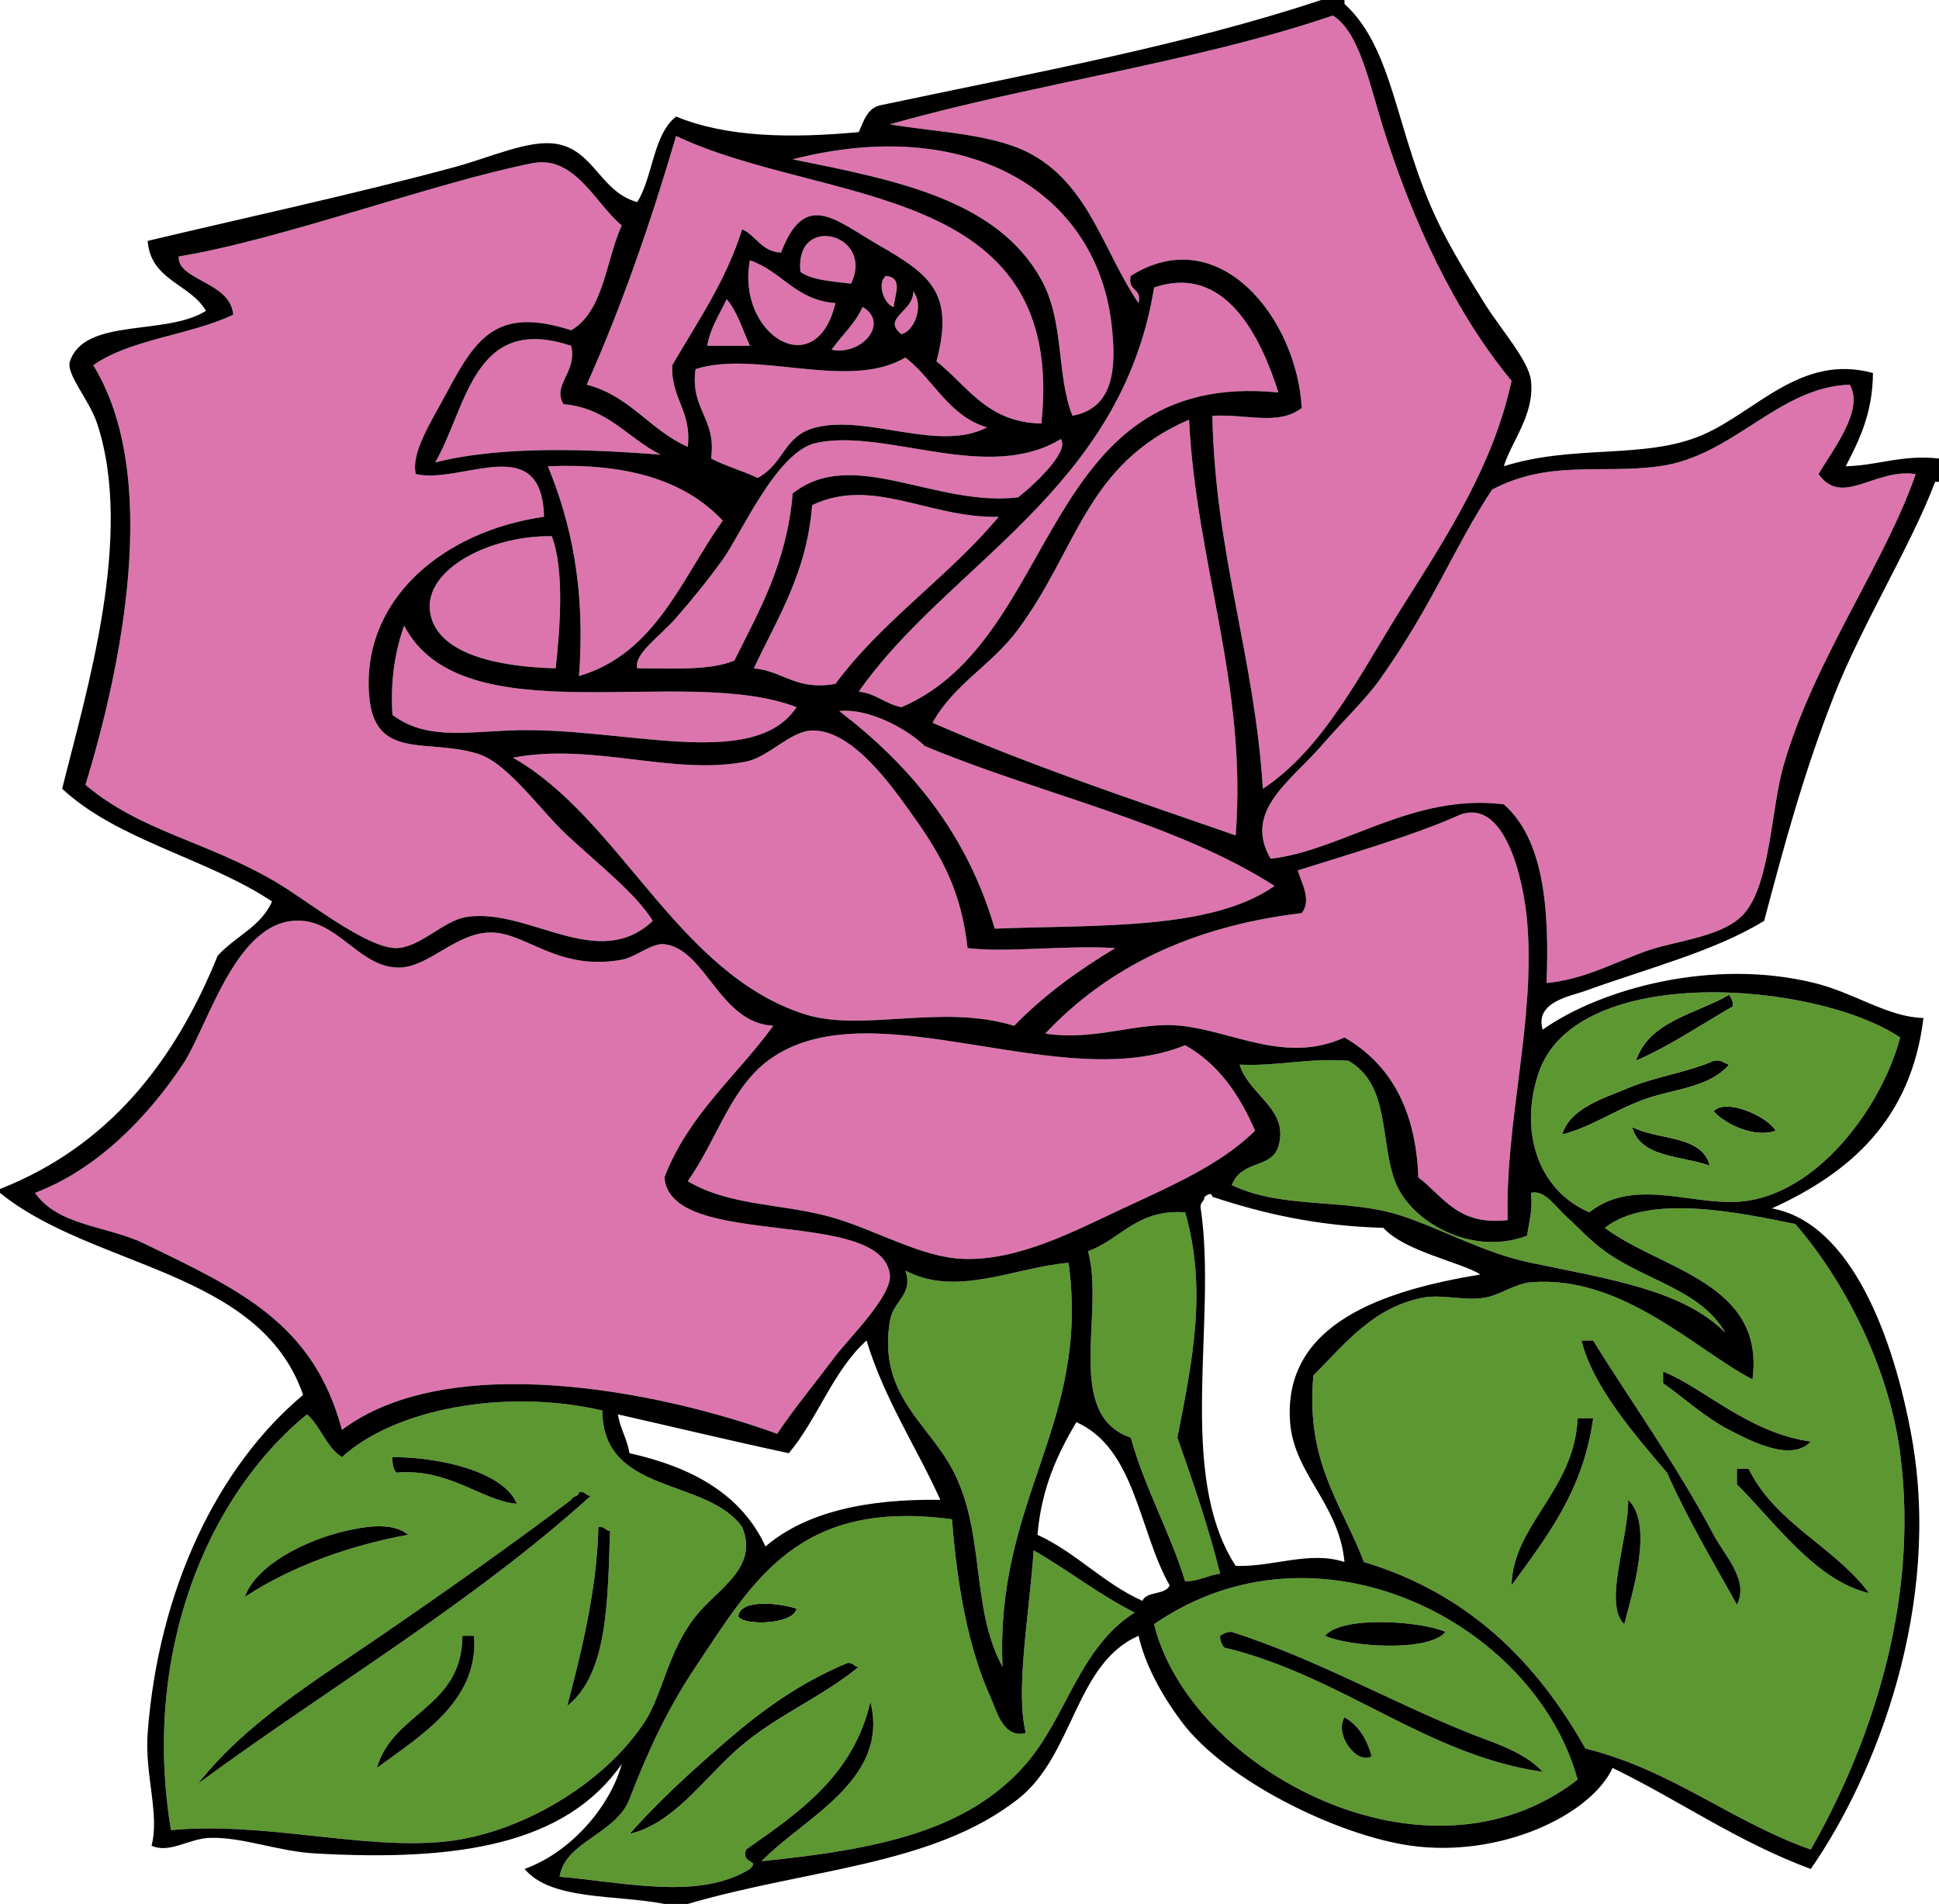 <svg xmlns="http://www.w3.org/2000/svg" overflow="visible" viewBox="0 0 499 490"><g clip-rule="evenodd" fill-rule="evenodd"><path fill="#DC75AE" d="M389 98c-4.713 21.92-16.895 40.387-28 58-10.832 17.179-20.28 36.621-36 47-2.135-34.199-12.293-60.374-13-96 9.39-.432 17.021 2.578 23-2-1.263-23.124-21.264-48.309-44-34-.988 3.989 2.988 3.011 2 7-8.933-13.141-12.506-29.622-27-38-9.736-5.628-24.513-5.886-37-8 36.857-10.475 78.693-15.974 114-28 6.881 4.269 9.362 17.457 13 29 7.56 23.993 18.39 47.327 33 65z"/><path fill="#DC75AE" d="M174 35c37.993 18.007 100.64 11.359 94 74-14.051-.283-18.966-9.7-27-16 4.724-17.711-1.7-22.345-15-30-11.035-6.351-18.857-14.218-25 2-5.087-.246-6.343-4.323-10-6-4.228 13.439-11.519 23.814-18 35-.334 8.667 5.03 11.636 4 21-9.731-4.269-14.875-13.125-26-16 8.95-20.048 16.42-41.577 23-64z"/><path fill="#DC75AE" d="M276 107c-4.165-10.375-2.016-24.155-8-35-11.409-20.675-37.422-25.617-64-31 44.437-11.41 77.762 7.691 82 42 1.52 12.309.4 22.06-10 24zM160 58c-4.145 9.188-4.607 22.06-13 27-19.379-6.302-24.679 2.34-32 16-4.054 7.565-9.271 15.465-8 21 11.74 2.764 32.464-11.392 33 11-26.036 3.729-46.969 21.301-45 46 1.348 16.912 15.048 10.939 28 15 7.785 2.441 15.969 14.485 23 21 8.676 8.039 17.589 14.934 22 22-14.166 13.368-31.996-3.498-48-1-5.783.902-12.055 7.958-18 8-7.743.055-23.03-12.326-31-17-18.232-10.692-34.672-12.931-49-25 9.207-30.18 19.562-79.462 2-108 9.575-6.758 24.945-7.722 36-13-.55-8.461-14.475-8.845-14-15 26.355-4.305 65.735-19 91-24 10.98-2.172 16.35 10.609 23 16zM219 73c-4.739-.594-9.848-.819-13-3-1.59-15.295 19.27-9.758 13 3zM193 67c8.214 2.786 11.741 10.259 22 11-5.04 21.152-25.64 7.877-22-11zM228 71c4.508.474 2.272 4.713 2 8-2.29-.445-4.53-6.05-2-8z"/><path fill="#DC75AE" d="M329 101c-61.688-6.066-55.729 63.392-97 81-4.195-.805-6.485-3.515-11-4 22.907-32.823 67.604-51.839 76-104 18.39-6.326 27.5 12.873 32 27zM235 75c2.898 3.616.289 10.25-3 11-5.32-4.076 3.31-5.938 3-11zM187 77c2.799 3.201 4.1 7.9 6 12h-11c.85-4.816 3.22-8.112 5-12zM222 79c7.008 4.086-.204 12.615-8 11 2.63-3.701 6.03-6.64 8-11zM147 89c1.579 6.882-4.961 9.955-2 15 11.603 1.064 16.527 8.807 25 13-17.378-1.286-40.069-2.491-58 2 8.23-14.23 9.79-38.403 35-30zM254 110c-12.502 6.461-30.501-3.323-44 0-8.442 2.078-8.025 9.235-15 13-3.845-1.822-8.277-3.056-12-5 1.448-10.448-5.448-12.552-4-23 15.573-5.046 39.528 5.694 54-3 7.33 5.671 11.03 14.97 21 18zM476 99c3.971 6.447-4.67 17.225-8 23 6.087 8.598 14.397-1.566 25 0-7.783 22.752-26.215 47.914-34 75-3.382 11.765-3.376 31.964-11 39-5.876 5.423-17.553 6.212-25 9-8.523 3.19-15.592 7.063-25 8 .8-19.8-.888-37.112-11-46-23.452-2.922-41.641 11.94-60 14-7.17-12.219 5.172-19.99 13-29 5.759-6.628 11.51-12.096 15-17 13.754-19.326 19.24-34.331 29-49 14.678-7.746 28.026-3.965 43-6 19.14-2.6 30.58-20.385 49-21z"/><path fill="#DC75AE" d="M318 215c-26.475-9.192-53.228-18.106-78-29 5.531-10.014 15.142-14.739 22-24 15.44-20.851 17.394-42.454 44-54 1.86 37.22 15.02 68.21 12 107zM273 113c2.33 3.188-6.8 11.726-11 15-21.273 2.533-42.659-13.233-58-1-1.493 17.84-8.575 30.092-15 43-6.342 2.658-16.033 1.967-25 2-.977-3.656 5.812-8.199 10-13 3.948-4.526 8.116-9.602 12-15 4.704-6.537 13.88-27.799 24-30 18.02-3.92 43.99 10.51 63-1z"/><path fill="#DC75AE" d="M141 120c19.519-.801 34.86 3.162 45 14-10.691 14.976-17.203 34.13-37 40 1.71-22.38-1.99-39.34-8-54zM257 133c-12.875 15.458-29.965 26.702-42 43-10.145 1.811-13.382-3.284-21-4 6.047-12.953 13.624-24.376 15-42 15.58-7.45 30.4 3.48 48 3zM142 138c3.31 8.611 2.121 23.894 1 34-14.708-.377-29.249-3.542-32-13-3.45-11.85 14.68-21.27 31-21z"/><path fill="#DC75AE" d="M104 161c14.984 28.882 71.941 9.788 101 21-11.199 16.866-45.348 4.74-74 6-12.417.546-21.681 2.169-30-4-.59-9.26.76-16.57 3-23zM216 183c7.172-.827 17.066 4.258 22 9 29.6 12.401 64.409 19.591 90 36-16.226 11.441-45.367 9.966-72 11-7.24-24.76-21.9-42.1-40-56z"/><path fill="#DC75AE" d="M249 244c10.189 1.248 24.989-.81 38 0-9.56 5.774-18.462 12.205-26 20-18.709-5.778-39.209 1.773-54-3-32.811-10.59-47.323-50.284-75-66 20.648-3.952 41.193 4.71 60 1 5.812-1.146 11.372-7.864 17-8 10.741-.259 21.325 15.494 26 22 7.82 10.88 12.44 20 14 34zM388 314c-12.854 1.521-16.562-6.105-23-11-.628-17.706-7.385-29.281-19-36-15.101 6.866-28.427-1.523-42-3-11.092-1.207-21.898 4.011-35 2 15.68-16.654 37.095-27.572 66-31 2.676-3.406-.195-7.948-1-11 11.388-3.585 30.395-9.184 41-14 12.318-5.594 17.1 16.673 18 27 2.23 25.6-5.72 51.57-5 77zM199 264c-9.4 12.934-21.818 22.849-28 39 1.371 18.82 55.755 7.437 58 25 .693 5.424-10.61 16.504-14 21-6.106 8.101-10.411 13.213-15 20-30.125-10.944-84.355-21.769-112-1-7.35-27.463-26.243-36.015-51-48-9.387-4.545-21.976-4.412-28-13 15.951-6.03 28.905-19.361 38-33 6.754-10.128 13.953-38.625 31-37 9.666.922 15.119 12.33 25 12 7.682-.257 14.764-9.444 24-9 8.764.421 16.922 9.922 33 7 3.634-.66 7.787-4.404 11-4 10.72 1.35 14.09 20.22 28 21z"/><path d="M445 256c.529.804 1.043 1.623 1 3-8.281 4.719-15.938 10.062-25 14 3.39-10.27 15.35-11.98 24-17z"/><path fill="#DC75AE" d="M305 269c8.557 4.777 13.952 12.715 18 22-8.815 8.697-21.555 14.201-34 20-12.222 5.695-26.721 13.469-41 13-11.281-.371-23.189-7.894-35-11-12.565-3.305-25.354-2.693-36-9 8.079-11.604 11.177-24.833 22-32 26.45-17.52 74.26 9.97 106-3z"/><path fill="#5D9732" d="M347 273c10.751 6.029 8.111 20.647 12 31 3.929 10.46 19.849 19.48 34 14 .493-3.507 1.491-6.509 1-11 3.489-.916 6.372 3.626 9 6 2.979 2.691 6.152 6.209 10 9 10.471 7.597 24.799 9.985 31 21-10.824-11.018-30.152-13.845-50-18-12.062-2.525-22.085-8.342-33-12-14.424-4.834-30.614-1.618-44-8 2.608-6.676 10.237-4.07 12-10 2.837-9.546-7.465-12.988-10-21 10.1.44 17.56-1.78 28-1z"/><path d="M445 274c-5.234 6.075-14.578 6.264-22 9-7.54 2.78-13.835 7.218-21 9 2.05-6.851 10.627-9.314 17-12 7.008-2.953 15.227-4 22-7 2.09-.42 2.65.69 4 1zM457 291c-5.255 1.962-12.941-1.512-16-5 3.12-3.45 13.68 1.17 16 5zM420 290c6.481 3.519 18.042 1.958 20 10-7.41-2.59-17.98-2.02-20-10z"/><path fill="#5D9732" d="M466 476c-20.684-7.316-35.576-20.424-58-26-12.627-22.373-30.103-39.897-57-48-5.576-14.757-15.08-25.587-13-48 8.483-8.6 15.452-17.44 28-20 4.974-1.015 10.549.834 16 0 3.767-.576 7.911-3.672 12-4 23.562-1.888 42.219 17.32 57 25 3.32-24.989-23.739-28.259-38-39 11.289-8.958 34.98-3.822 49-1 12.082 13.833 23.997 36.109 27 59 5.19 39.59-8.6 76.8-23 102zm-37-97c5.324 12.009 11.819 22.847 18 34 3.178-6.291-2.996-12.354-6-18-9.85-18.514-21.164-34.066-31-50h-3c2.9 11.82 13.7 24.27 22 34zm-1-26v3c4.49 3.036 10.523 8.646 17 12 6.007 3.111 16.066 8.276 21 3-15.89-2.14-27.49-13.8-38-18zm-39 55c8.945-12.388 18.44-24.227 21-43h-4c-.78 18.58-16.62 27.33-17 43zm58-26c9.987 10.043 20.422 24.87 34 28-8.976-12.024-24.117-17.882-31-32h-3v4zm-29 36c1.938-7.537 7.718-25.626 1-32 .22 9.7-6.49 26.86-1 32zM305 312c5.711 19.906 1.863 38.245-2 58 4.006 11.327 7.927 22.74 11 35-3.222.444-5.418 1.916-9 2-4.002-12.998-10.286-23.714-14-37-17.346-5.922-6.599-32.121-11-48 8.58-3.09 12.49-10.84 25-10zM275 325c5.614 41.729-18.887 60.391-17 104-8.401-15.499-4.237-34.746-13-51-6.489-12.037-19.035-19.149-16-38 .863-5.359 6.14-6.743 4-13 13.17 6.97 28.08-.84 42-2z"/><path d="M407 345h3c9.836 15.934 21.15 31.486 31 50 3.004 5.646 9.178 11.709 6 18-6.181-11.153-12.676-21.991-18-34-8.3-9.73-19.1-22.18-22-34zM466 371c-4.934 5.276-14.993.111-21-3-6.477-3.354-12.51-8.964-17-12v-3c10.51 4.2 22.11 15.86 38 18z"/><path fill="#5D9732" d="M155 363c.141 21.858 26.843 17.157 36 30 4.355 10.521-6.251 15.786-12 23-7.005 8.789-8.505 20.068-13 27-10.546 16.264-32.604 29.193-52 31-21.358 1.99-45.993-5.221-70-3-7.533-45.221 9.152-85.881 35-107 3.58 3.087 4.915 8.418 9 11 13.49-12.31 41.73-17.81 67-12zm-53 16c13.624-1.219 22.449 7.454 31 8-3.1-7.644-18.028-11.914-32-12-.08 1.74.22 3.11 1 4zm47 5c-.012 1.321-1.753.914-2 2-15.799 11.918-32.455 23.656-49 35-16.694 11.446-34.604 22.263-47 38 33.599-24.734 70.374-46.293 101-74-1.28-.06-1.38-1.28-3-1zm-60 10c-10.42 2.353-23.158 8.865-26 17 11.808-7.826 27.083-13.308 42-16-4.04-3.46-11.454-2.03-16-1zm57 45c10.451-8.216 10.367-26.966 11-45-1.278-.055-1.385-1.282-3-1-.36 17.02-5.1 34.85-8 46zm-49 16c10.891-8.143 26.266-17.022 25-34h-3c-.07 18.6-17.83 19.51-22 34z"/><path d="M406 365h4c-2.56 18.773-12.055 30.612-21 43 .38-15.67 16.22-24.42 17-43zM101 375c13.972.086 28.9 4.356 32 12-8.551-.546-17.376-9.219-31-8-.78-.89-1.08-2.26-1-4zM447 378h3c6.883 14.118 22.024 19.976 31 32-13.578-3.13-24.013-17.957-34-28v-4zM152 385c-30.626 27.707-67.401 49.266-101 74 12.396-15.737 30.306-26.554 47-38 16.545-11.344 33.201-23.082 49-35 .247-1.086 1.988-.679 2-2 1.62-.28 1.72.94 3 1zM419 386c6.718 6.374.938 24.463-1 32-5.49-5.14 1.22-22.3 1-32zM105 395c-14.917 2.692-30.192 8.174-42 16 2.842-8.135 15.58-14.647 26-17 4.546-1.03 11.96-2.46 16 1zM154 393c1.615-.282 1.722.945 3 1-.633 18.034-.549 36.784-11 45 2.9-11.15 7.64-28.98 8-46z"/><path fill="#5D9732" d="M406 458c-39.127 30.415-99.998-2.987-109-40 42.32-29.16 97.97-.24 109 40zm-65-37c6.047 2.745 26.548 4.339 31-1-6.05-2.74-26.55-4.34-31 1zm37 25c-20.764-8.335-39.471-19.118-61-26-1.377-.043-2.196.471-3 1-.043 1.377.471 2.196 1 3 30.155 7.188 52.204 27.783 82 32-4.91-5.29-12.68-7.46-19-10zm-25 6c-1.239-4.428-3.351-7.982-7-10-2.67 4.27 3.11 12.29 7 10z"/><path d="M205 414c-.732 4.26-14.013 4.396-15 2 .42-4.88 11.72-3.2 15-2zM372 420c-4.452 5.339-24.953 3.745-31 1 4.45-5.34 24.95-3.74 31-1zM397 456c-29.796-4.217-51.845-24.812-82-32-.529-.804-1.043-1.623-1-3 .804-.529 1.623-1.043 3-1 21.529 6.882 40.236 17.665 61 26 6.32 2.54 14.09 4.71 19 10zM119 421h3c1.266 16.978-14.109 25.857-25 34 4.17-14.49 21.93-15.4 22-34zM221 429c-9.732 8.025-21.253 12.475-31 21-9.048 7.914-16.596 19.361-28 22 7.279-8.333 16.086-16.328 25-24 9.3-8.004 18.864-14.953 31-20 1.62-.28 1.72.94 3 1zM346 442c3.649 2.018 5.761 5.572 7 10-3.89 2.29-9.67-5.73-7-10z"/><path fill="#5D9732" d="M489 267c-4.347 16.73-19.851 38.897-39 42-13.134 2.128-28.819-6.573-41 3-13.489-5.815-18.066-21.253-13-36 9.71-28.27 71.12-23.6 93-9zm-68 6c9.062-3.938 16.719-9.281 25-14 .043-1.377-.471-2.196-1-3-8.65 5.02-20.61 6.73-24 17zm20 0c-6.773 3-14.992 4.047-22 7-6.373 2.686-14.95 5.149-17 12 7.165-1.782 13.46-6.22 21-9 7.422-2.736 16.766-2.925 22-9-1.35-.31-1.91-1.42-4-1zm0 13c3.059 3.488 10.745 6.962 16 5-2.32-3.83-12.88-8.45-16-5zm-1 14c-1.958-8.042-13.519-6.481-20-10 2.02 7.98 12.59 7.41 20 10zM245 391c1.287 16.636 4.041 32.85 10 46 1.525 3.366 3.219 10.531 9 9-2.792-10.911.972-31.068 2-47 8.922 5.078 16.682 11.318 26 16-14.345 9.146-17.398 26.782-28 39-14.92 17.195-37.887 21.941-68 25 10.637-11.096 33.06-20.851 28-41-4.397 18.937-18.273 28.394-32 38-1.302 3.948 3.669 2.42 1 5-13.107 8.13-32.194 3.427-49 2 1.456-9.121 14.506-10.936 18-20 4.306-11.173 9.194-22.312 17-34 14.85-22.23 26.46-43.32 66-38zm-55 25c.987 2.396 14.268 2.26 15-2-3.28-1.2-14.58-2.88-15 2zm28 12c-12.136 5.047-21.7 11.996-31 20-8.914 7.672-17.721 15.667-25 24 11.404-2.639 18.952-14.086 28-22 9.747-8.525 21.268-12.975 31-21-1.28-.06-1.38-1.28-3-1z"/><path d="M340 0h6v1c12.86 11.725 13.088 33.114 24 56 3.041 6.378 7.407 13.633 12 21 4.305 6.905 11.431 14.769 12 20 .942 8.655-4.885 15.324-7 22 18.008-5.72 36.129-1.684 51-8 13.82-5.87 25.426-21.097 44-16-.06 10.273-3.469 17.197-7 24 8.46-.207 14.298-3.036 24-2v6h-1c-6.118 16.296-18.791 36.652-26 55-7.926 20.171-12.778 38.376-18 58-12.765 7.8-29.42 12.021-46 18-3.963 1.429-13.074 2.854-11 10 14.751-10.434 43.552-18.552 70-12 10.376 2.57 18.795 8.766 28 9-3.174 26.16-18.852 39.815-39 49 20.618 3.752 31.488 33.843 36 59 7.707 42.974-8.996 86.555-26 111-18.744-6.923-33.73-17.603-51-26-5.645 12.205-29.02 23.243-52 20-18.791-2.651-47.674-16.769-59-32-5.014-6.743-9.277-14.452-11-22-16.342 7.106-16.6 30.708-31 42-21.952 17.214-53.764 17.869-85 27h-6c-12.56-2.439-29.17-.83-36-9 12.253-4.417 22.184-16.479 25-27-14.546 20.844-42.354 25.084-79 23-9.463-.538-18.596-4.259-27-4-5.373.165-10.458 4.138-15 2 2.128-8.094-1.806-18.331-1-29 2.789-36.897 17.948-68.528 40-87-11.091-32.242-54.09-32.576-78-52v-1c27.744-10.923 44.854-32.479 56-60 4.383-4.951 11.192-7.474 14-14-16.592-11.075-39.668-15.666-54-29 6.08-24.642 18.592-64.966 9-94-2.049-6.202-8.099-12.736-7-16 3.833-11.383 24.673-6.469 35-13-4.017-6.983-14.225-7.775-15-18 22.655-5.42 53.864-12.188 79-19 9.235-2.503 18.971-7.062 26-6 9.861 1.49 11.477 12.468 21 15 4.099-6.568 4.013-17.32 10-22 12.996 5.322 29.302 5.637 47 4 1.333-3 2.245-6.422 6-7 38.51-8.161 77.98-15.354 113-27zm16 33c-3.638-11.543-6.119-24.731-13-29-35.307 12.026-77.143 17.525-114 28 12.487 2.114 27.264 2.372 37 8 14.494 8.378 18.067 24.859 27 38 .988-3.989-2.988-3.011-2-7 22.736-14.309 42.737 10.876 44 34-5.979 4.578-13.61 1.568-23 2 .707 35.626 10.865 61.801 13 96 15.72-10.379 25.168-29.821 36-47 11.105-17.613 23.287-36.08 28-58-14.61-17.673-25.44-41.007-33-65zM151 99c11.125 2.875 16.269 11.731 26 16 1.03-9.364-4.334-12.333-4-21 6.481-11.186 13.772-21.561 18-35 3.657 1.677 4.913 5.754 10 6 6.143-16.218 13.965-8.351 25-2 13.3 7.655 19.724 12.289 15 30 8.034 6.3 12.949 15.717 27 16 6.642-62.641-56.007-55.993-94-74-6.58 22.423-14.05 43.952-23 64zm135-16c-4.238-34.309-37.563-53.41-82-42 26.578 5.383 52.591 10.325 64 31 5.984 10.845 3.835 24.625 8 35 10.4-1.94 11.52-11.691 10-24zM137 42c-25.265 5-64.645 19.695-91 24-.475 6.155 13.45 6.539 14 15-11.055 5.278-26.425 6.242-36 13 17.562 28.538 7.207 77.82-2 108 14.328 12.069 30.768 14.308 49 25 7.97 4.674 23.257 17.055 31 17 5.945-.042 12.217-7.098 18-8 16.004-2.498 33.834 14.368 48 1-4.411-7.066-13.324-13.961-22-22-7.031-6.515-15.215-18.559-23-21-12.952-4.061-26.652 1.912-28-15-1.969-24.699 18.964-42.271 45-46-.536-22.392-21.26-8.236-33-11-1.271-5.535 3.946-13.435 8-21 7.321-13.66 12.621-22.302 32-16 8.393-4.94 8.855-17.812 13-27-6.65-5.391-12.02-18.172-23-16zm69 28c3.152 2.181 8.261 2.406 13 3 6.27-12.758-14.59-18.295-13-3zm9 8c-10.259-.741-13.786-8.214-22-11-3.64 18.877 16.96 32.152 22 11zm15 1c.272-3.287 2.508-7.526-2-8-2.53 1.95-.29 7.555 2 8zm67-5c-8.396 52.161-53.093 71.177-76 104 4.515.485 6.805 3.195 11 4 41.271-17.608 35.312-87.066 97-81-4.5-14.127-13.61-33.326-32-27zm-65 12c3.289-.75 5.898-7.384 3-11 .31 5.062-8.32 6.924-3 11zm-50 3h11c-1.9-4.1-3.201-8.799-6-12-1.78 3.888-4.15 7.184-5 12zm32 1c7.796 1.615 15.008-6.914 8-11-1.97 4.36-5.37 7.299-8 11zm-102 29c17.931-4.491 40.622-3.286 58-2-8.473-4.193-13.397-11.936-25-13-2.961-5.045 3.579-8.118 2-15-25.21-8.403-26.77 15.77-35 30zm121-27c-14.472 8.694-38.427-2.046-54 3-1.448 10.448 5.448 12.552 4 23 3.723 1.944 8.155 3.178 12 5 6.975-3.765 6.558-10.922 15-13 13.499-3.323 31.498 6.461 44 0-9.97-3.03-13.67-12.329-21-18zm194 28c-14.974 2.035-28.322-1.746-43 6-9.76 14.669-15.246 29.674-29 49-3.49 4.904-9.241 10.372-15 17-7.828 9.01-20.17 16.781-13 29 18.359-2.06 36.548-16.922 60-14 10.112 8.888 11.8 26.2 11 46 9.408-.937 16.477-4.81 25-8 7.447-2.788 19.124-3.577 25-9 7.624-7.036 7.618-27.235 11-39 7.785-27.086 26.217-52.248 34-75-10.603-1.566-18.913 8.598-25 0 3.33-5.775 11.971-16.553 8-23-18.42.615-29.86 18.4-49 21zm-121-12c-26.606 11.546-28.56 33.149-44 54-6.858 9.261-16.469 13.986-22 24 24.772 10.894 51.525 19.808 78 29 3.02-38.79-10.14-69.78-12-107zm-96 6c-10.12 2.201-19.296 23.463-24 30-3.884 5.398-8.052 10.474-12 15-4.188 4.801-10.977 9.344-10 13 8.967-.033 18.658.658 25-2 6.425-12.908 13.507-25.16 15-43 15.341-12.233 36.727 3.533 58 1 4.2-3.274 13.33-11.812 11-15-19.01 11.51-44.98-2.92-63 1zm-61 60c19.797-5.87 26.309-25.024 37-40-10.14-10.838-25.481-14.801-45-14 6.01 14.66 9.71 31.62 8 54zm60-44c-1.376 17.624-8.953 29.047-15 42 7.618.716 10.855 5.811 21 4 12.035-16.298 29.125-27.542 42-43-17.6.48-32.42-10.45-48-3zm-98 29c2.751 9.458 17.292 12.623 32 13 1.121-10.106 2.31-25.389-1-34-16.32-.27-34.45 9.15-31 21zm-10 25c8.319 6.169 17.583 4.546 30 4 28.652-1.26 62.801 10.866 74-6-29.059-11.212-86.016 7.882-101-21-2.24 6.43-3.59 13.74-3 23zm155 55c26.633-1.034 55.774.441 72-11-25.591-16.409-60.4-23.599-90-36-4.934-4.742-14.828-9.827-22-9 18.1 13.9 32.76 31.24 40 56zm-21-29c-4.675-6.506-15.259-22.259-26-22-5.628.136-11.188 6.854-17 8-18.807 3.71-39.352-4.952-60-1 27.677 15.716 42.189 55.41 75 66 14.791 4.773 35.291-2.778 54 3 7.538-7.795 16.44-14.226 26-20-13.011-.81-27.811 1.248-38 0-1.56-14-6.18-23.12-14-34zm158 27c-.9-10.327-5.682-32.594-18-27-10.605 4.816-29.612 10.415-41 14 .805 3.052 3.676 7.594 1 11-28.905 3.428-50.32 14.346-66 31 13.102 2.011 23.908-3.207 35-2 13.573 1.477 26.899 9.866 42 3 11.615 6.719 18.372 18.294 19 36 6.438 4.895 10.146 12.521 23 11-.72-25.43 7.23-51.4 5-77zm-222 6c-3.213-.404-7.366 3.34-11 4-16.078 2.922-24.236-6.579-33-7-9.236-.444-16.318 8.743-24 9-9.881.33-15.334-11.078-25-12-17.047-1.625-24.246 26.872-31 37-9.095 13.639-22.049 26.97-38 33 6.024 8.588 18.613 8.455 28 13 24.757 11.985 43.65 20.537 51 48 27.645-20.769 81.875-9.944 112 1 4.589-6.787 8.894-11.899 15-20 3.39-4.496 14.693-15.576 14-21-2.245-17.563-56.629-6.18-58-25 6.182-16.151 18.6-26.066 28-39-13.91-.78-17.28-19.65-28-21zm225 33c-5.066 14.747-.489 30.185 13 36 12.181-9.573 27.866-.872 41-3 19.149-3.103 34.653-25.27 39-42-21.88-14.6-83.29-19.27-93 9zm-197-4c-10.823 7.167-13.921 20.396-22 32 10.646 6.307 23.435 5.695 36 9 11.811 3.106 23.719 10.629 35 11 14.279.469 28.778-7.305 41-13 12.445-5.799 25.185-11.303 34-20-4.048-9.285-9.443-17.223-18-22-31.74 12.97-79.55-14.52-106 3zm120 2c2.535 8.012 12.837 11.454 10 21-1.763 5.93-9.392 3.324-12 10 13.386 6.382 29.576 3.166 44 8 10.915 3.658 20.938 9.475 33 12 19.848 4.155 39.176 6.982 50 18-6.201-11.015-20.529-13.403-31-21-3.848-2.791-7.021-6.309-10-9-2.628-2.374-5.511-6.916-9-6 .491 4.491-.507 7.493-1 11-14.151 5.48-30.071-3.54-34-14-3.889-10.353-1.249-24.971-12-31-10.44-.78-17.9 1.44-28 1zm37 42c-16.88-.453-30.996-3.67-44-8-.212-1.209-1.109-.615-2 0-.055 1.278-1.282 1.385-1 3 4.305 29.01-6.385 68.247 9 92 9.668.348 18.923-3.968 28-1-1.414-15.067-13.021-22.638-14-36-1.869-25.513 24.268-33.91 49-38-5.12-3.22-19.44-5.89-25-12zm133 58c-3.003-22.891-14.918-45.167-27-59-14.02-2.822-37.711-7.958-49 1 14.261 10.741 41.32 14.011 38 39-14.781-7.68-33.438-26.888-57-25-4.089.328-8.233 3.424-12 4-5.451.834-11.026-1.015-16 0-12.548 2.56-19.517 11.4-28 20-2.08 22.413 7.424 33.243 13 48 26.897 8.103 44.373 25.627 57 48 22.424 5.576 37.316 18.684 58 26 14.4-25.2 28.19-62.41 23-102zm-209-52c4.401 15.879-6.346 42.078 11 48 3.714 13.286 9.998 24.002 14 37 3.582-.084 5.778-1.556 9-2-3.073-12.26-6.994-23.673-11-35 3.863-19.755 7.711-38.094 2-58-12.51-.84-16.42 6.91-25 10zm-47 5c2.14 6.257-3.137 7.641-4 13-3.035 18.851 9.511 25.963 16 38 8.763 16.254 4.599 35.501 13 51-1.887-43.609 22.614-62.271 17-104-13.92 1.16-28.83 8.97-42 2zm-30 47c-14.821-3.179-29.322-6.678-44-10 .617 3.716 2.383 6.284 3 10 16.092 3.575 28.792 10.541 35 24 10.248-8.752 25.717-12.283 45-12-6.237-13.763-14.305-25.695-19-41-8.6 7.73-12.55 20.12-20 29zm-115 1c-4.085-2.582-5.42-7.913-9-11-25.848 21.119-42.533 61.779-35 107 24.007-2.221 48.642 4.99 70 3 19.396-1.807 41.454-14.736 52-31 4.495-6.932 5.995-18.211 13-27 5.749-7.214 16.355-12.479 12-23-9.157-12.843-35.859-8.142-36-30-25.27-5.81-53.51-.31-67 12zm179 20c10.041 4.626 16.883 12.451 27 17 1.069-2.598 5.931-1.402 7-4-7.969-14.031-8.781-35.219-24-42-4.84 8.16-8.99 17.01-10 29zm-88 34c-7.806 11.688-12.694 22.827-17 34-3.494 9.064-16.544 10.879-18 20 16.806 1.427 35.893 6.13 49-2 2.669-2.58-2.302-1.052-1-5 13.727-9.606 27.603-19.063 32-38 5.06 20.149-17.363 29.904-28 41 30.113-3.059 53.08-7.805 68-25 10.602-12.218 13.655-29.854 28-39-9.318-4.682-17.078-10.922-26-16-1.028 15.932-4.792 36.089-2 47-5.781 1.531-7.475-5.634-9-9-5.959-13.15-8.713-29.364-10-46-39.54-5.32-51.15 15.77-66 38zm118-11c9.002 37.013 69.873 70.415 109 40-11.03-40.24-66.68-69.16-109-40z"/></g></svg>